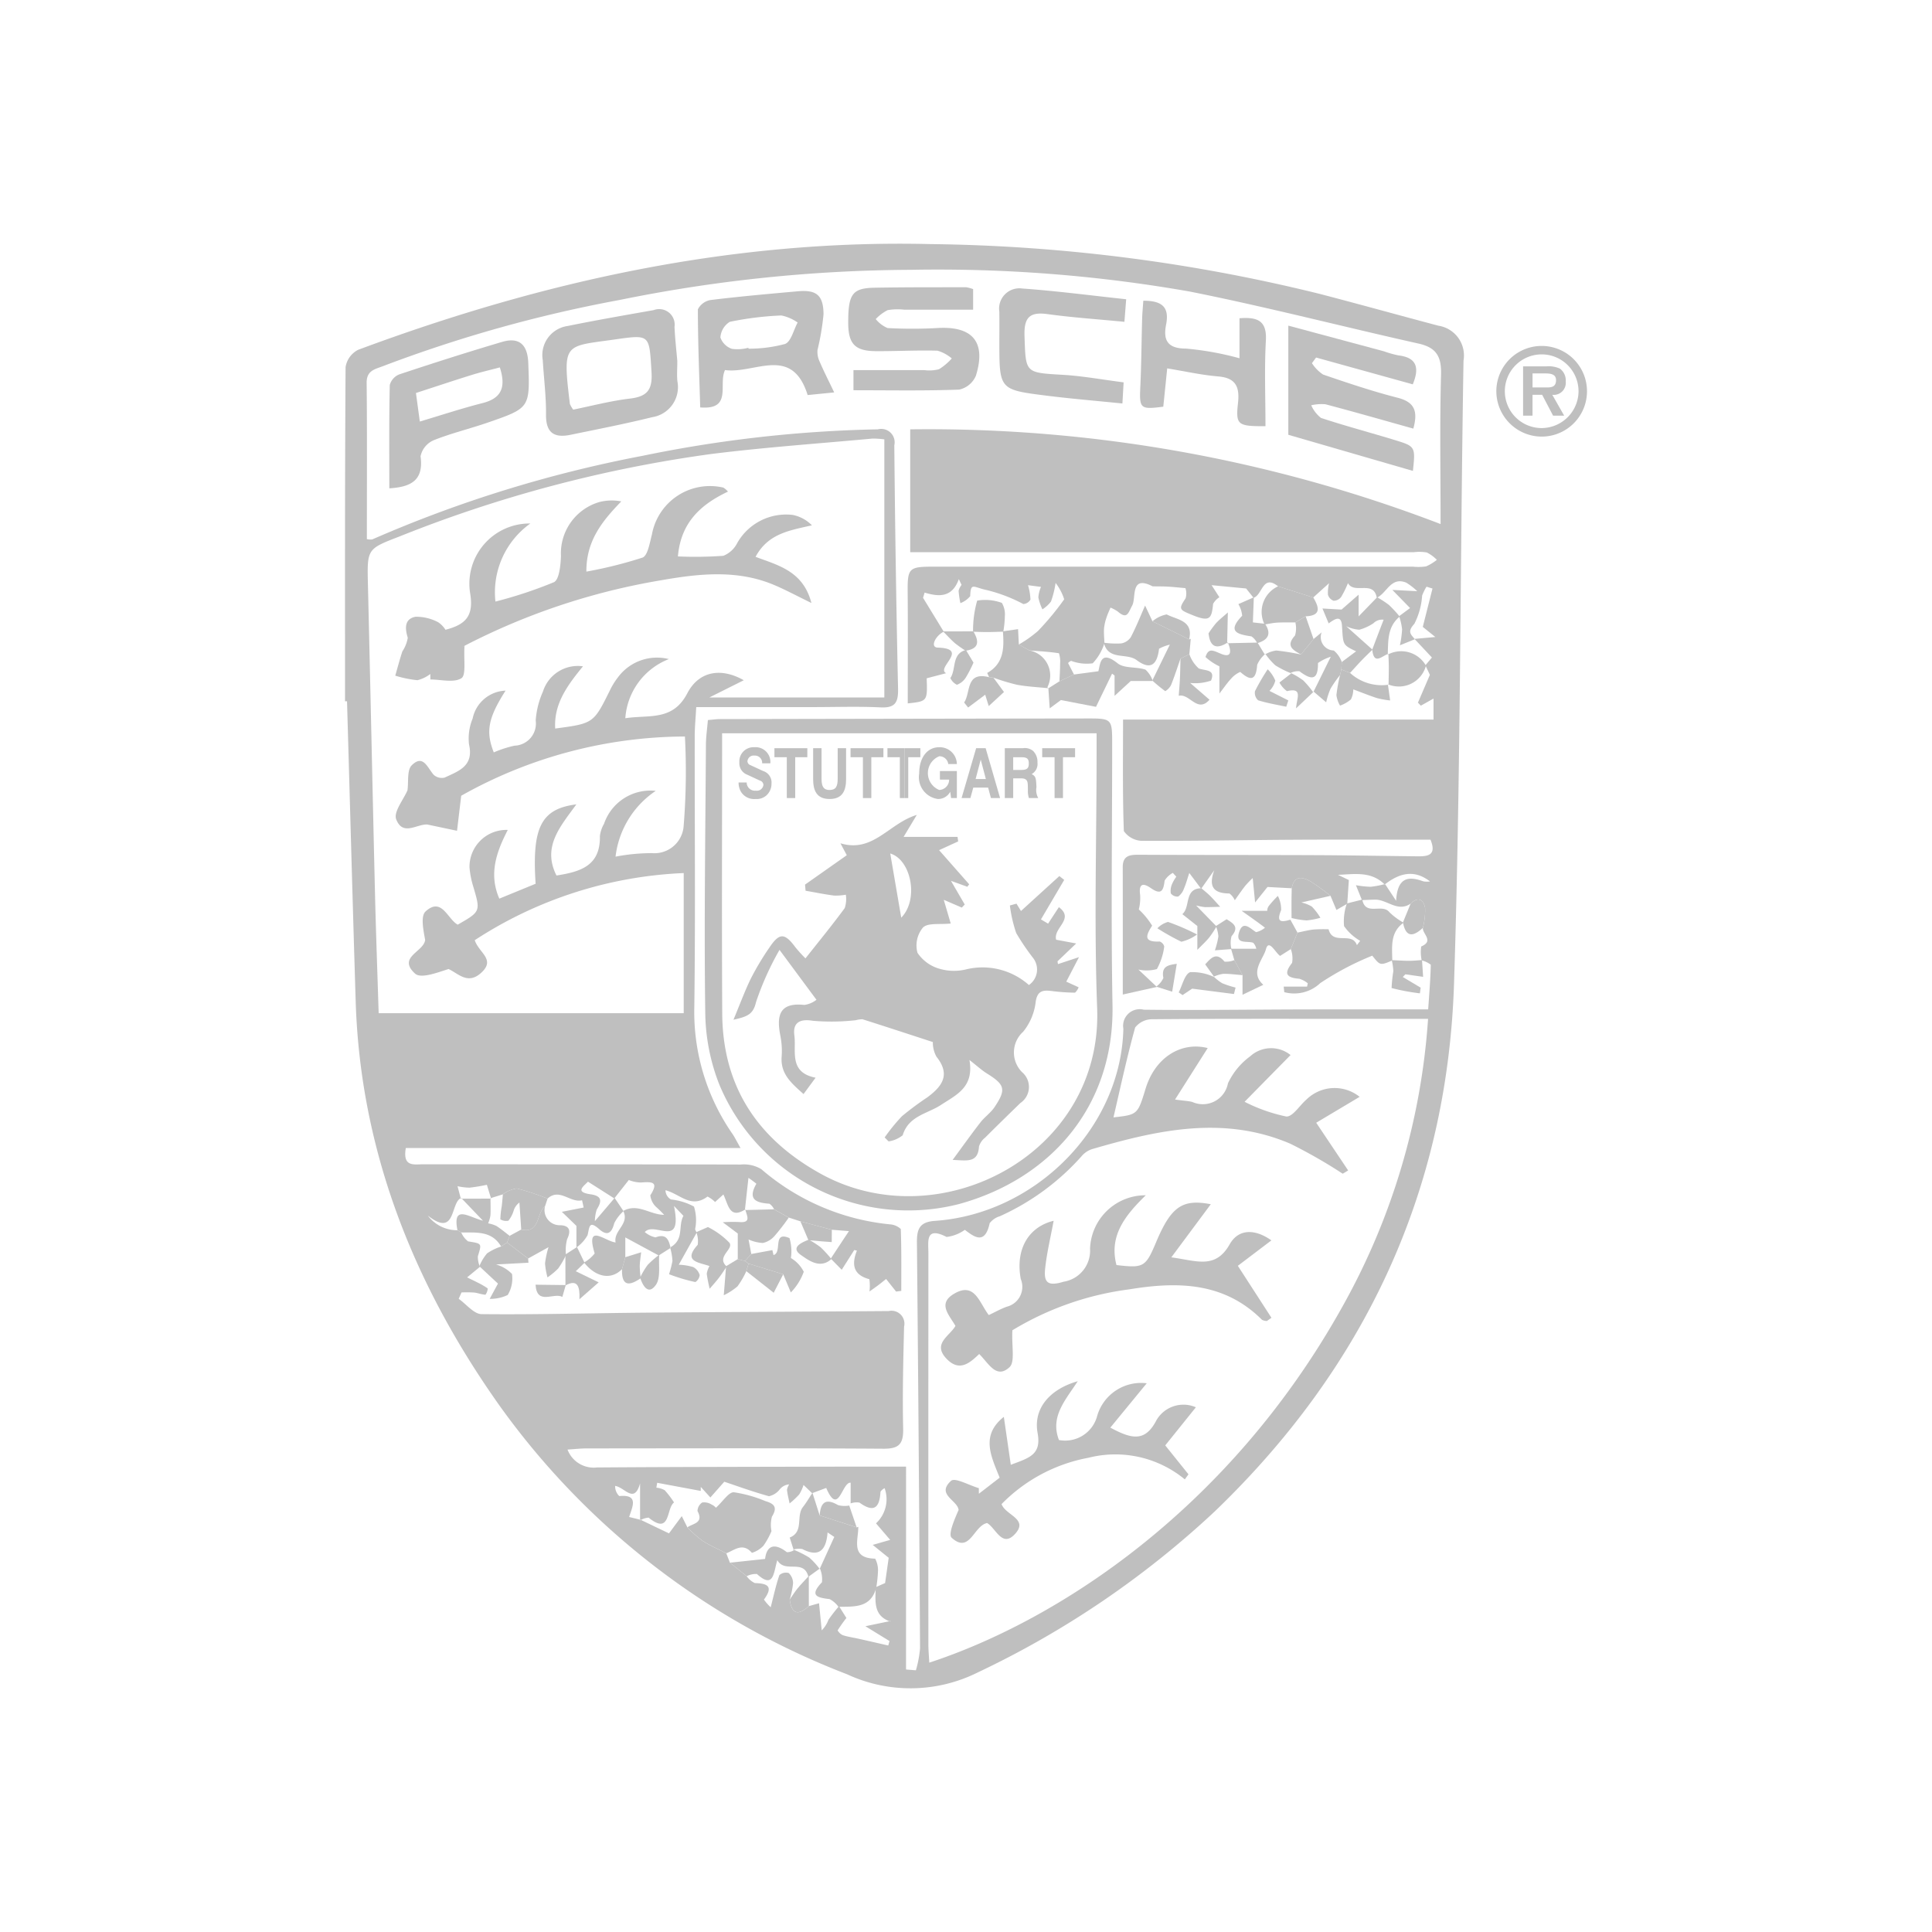 <svg id="logos" xmlns="http://www.w3.org/2000/svg" width="140" height="140" viewBox="0 0 140 140"><defs><style>.cls-1,.cls-2{fill:#bfbfbf;}.cls-1{fill-rule:evenodd;}</style></defs><title>logo</title><path class="cls-1" d="M25.002,50.817c0-8.072-.014-16.145.04-24.217a1.709,1.709,0,0,1,.911-1.252c13.383-4.983,27.124-8.009,41.478-7.66a123.091,123.091,0,0,1,28.21,3.611c2.87,0.748,5.728,1.543,8.595,2.304a2.183,2.183,0,0,1,1.816,2.529c-0.253,15.046-.201,30.1-0.687,45.137C104.877,86.355,98.861,99.104,88.042,109.508A67.111,67.111,0,0,1,70.844,121.195a10.909,10.909,0,0,1-9.468.127,55.303,55.303,0,0,1-25.134-19.404C30.053,93.214,26.112,83.485,25.774,72.554c-0.224-7.245-.419-14.49-0.627-21.735Zm65.833-7.5c-0.242-.304-0.485-0.609-0.536-0.673-0.939-.09-1.647-0.158-2.501-0.24,0.274,0.425.419,0.65,0.564,0.875a1.306,1.306,0,0,0-.456.48c-0.104,1.05-.222,1.332-1.472.823-0.985-.401-1.054-0.426-0.522-1.224a1.216,1.216,0,0,0-.013-0.74c-0.513-.045-0.898-0.088-1.284-0.109-0.363-.019-0.728-0.014-1.092-0.02-1.638-.848-1.176.813-1.474,1.377-0.303.572-.368,1.037-1.056,0.444a2.643,2.643,0,0,0-.523-0.28c-0.098.238-.211,0.472-0.288,0.718a3.427,3.427,0,0,0-.179.789c-0.023.351,0.015,0.706,0.028,1.06a3.699,3.699,0,0,1-.85,1.468,3.207,3.207,0,0,1-1.563-.177,0.535,0.535,0,0,0-.22.16q0.214,0.414.428,0.829-0.527.247-1.055,0.494c0.018-.425.049-0.85,0.048-1.275A1.98,1.98,0,0,0,76.736,47.337c-0.709-.111-1.429-0.147-2.146-0.204Q74.211,46.917,73.833,46.702a8.834,8.834,0,0,0,1.383-.98,19.898,19.898,0,0,0,1.9-2.294,3.843,3.843,0,0,0-.624-1.187,6.981,6.981,0,0,1-.333,1.347,2.435,2.435,0,0,1-.621.568,3.636,3.636,0,0,1-.295-0.868,2.371,2.371,0,0,1,.192-0.759q-0.471-.062-0.943-0.124a4.015,4.015,0,0,1,.178,1.047,0.655,0.655,0,0,1-.516.32,11.302,11.302,0,0,0-2.869-1.064c-0.781-.204-0.947-0.463-0.98.492a1.7,1.7,0,0,1-.711.505,6.292,6.292,0,0,1-.13-0.895,1.108,1.108,0,0,1,.215-0.425q-0.099-.21-0.198-0.42c-0.487,1.354-1.444,1.287-2.48.977q-0.057.188-.114,0.377,0.751,1.229,1.502,2.458c-0.578.262-1.033,1.132-.435,1.151,2.328,0.073-.15,1.465.605,1.855-0.446.116-.891,0.233-1.409,0.369,0.057,1.665.057,1.665-1.371,1.819,0-2.701.017-5.379-.006-8.058-0.015-1.723.078-1.85,1.809-1.85q17.407-.002,34.814-0.001a3.579,3.579,0,0,0,.943-0.02,3.31,3.31,0,0,0,.781-0.475,2.809,2.809,0,0,0-.723-0.531,3.179,3.179,0,0,0-.941-0.023H65.958V31.112A103.66,103.66,0,0,1,104.39,37.975c0-3.722-.066-7.272.034-10.817,0.038-1.323-.338-1.972-1.629-2.261C97.264,23.662,91.771,22.234,86.215,21.127a105.319,105.319,0,0,0-20.209-1.575,107.652,107.652,0,0,0-21.101,2.184,98.681,98.681,0,0,0-17.152,4.796c-0.576.226-1.193,0.306-1.184,1.211,0.038,3.777.016,7.554,0.016,11.324a1.247,1.247,0,0,0,.387.023A91.596,91.596,0,0,1,46.563,33.03,92.896,92.896,0,0,1,63.612,31.111a0.973,0.973,0,0,1,1.193,1.161q0.079,8.824.272,17.647c0.022,0.997-.223,1.392-1.267,1.341-1.622-.079-3.25-0.021-4.876-0.021H50.452c-0.042.772-.11,1.442-0.11,2.113-0.008,6.526.055,13.052-.029,19.577A15.499,15.499,0,0,0,53.081,82.173c0.16,0.233.284,0.493,0.581,1.017H29.407c-0.243,1.396.598,1.179,1.241,1.179,7.676,0.006,15.352-.002,23.029.018a2.425,2.425,0,0,1,1.492.337A16.762,16.762,0,0,0,64.481,88.72a1.288,1.288,0,0,1,.793.337C65.33,90.549,65.31,92.045,65.31,93.541c-0.125.017-.25,0.034-0.375,0.051-0.24-.302-0.48-0.603-0.725-0.911-0.242.191-.417,0.335-0.598,0.47-0.181.136-.367,0.265-0.606,0.436a3.539,3.539,0,0,0-.008-0.89c-1.182-.317-1.298-1.072-0.903-2.071-0.077-.018-0.154-0.036-0.192-0.045-0.31.489-.609,0.961-0.908,1.432q-0.398-.404-0.795-0.809c0.412-.625.825-1.25,1.317-1.993l-1.239-.098q-1.137-.305-2.275-0.61-0.422-.137-0.844-0.273-0.534-.3-1.068-0.6A1,1,0,0,0,55.758,87.226c-0.965-.065-1.604-0.301-0.948-1.448a6.884,6.884,0,0,0-.575-0.424c-0.097.877-.177,1.604-0.256,2.331l0.031-.05c-1.152.74-1.233-.346-1.591-1.079-0.242.22-.422,0.384-0.602,0.547a2.082,2.082,0,0,0-.547-0.396c-1.202.896-1.979-.18-3.046-0.458a0.775,0.775,0,0,0,.401.67,4.478,4.478,0,0,1,1.663.513,3.255,3.255,0,0,1,.083,1.636,0.685,0.685,0,0,0,.121.242c-0.405.723-.809,1.447-1.306,2.336a4.268,4.268,0,0,1,1.051.171,0.958,0.958,0,0,1,.465.581,0.694,0.694,0,0,1-.312.505,12.63,12.63,0,0,1-1.907-.568,8.399,8.399,0,0,0,.246-0.959,4.266,4.266,0,0,0-.172-0.979c1.053-.577.556-1.55,0.967-2.292q-0.343-.359-0.685-0.717c0.645,3.174-1.386,1.082-2.116,1.891a1.754,1.754,0,0,0,.777.386c0.785-.297.961,0.174,1.095,0.763q-0.43.274-.861,0.548c-0.726-.393-1.453-0.785-2.422-1.309v1.435q-0.119.432-.238,0.865c-0.784.8-1.894,0.605-2.751-.483a2.572,2.572,0,0,0,.769-0.654c-0.685-2.275.758-.871,1.517-0.798-0.17-.875,1.027-1.321.554-2.283,1.055-.584,1.913.271,2.962,0.284a7.027,7.027,0,0,0-.594-0.585,1.385,1.385,0,0,1-.407-0.83c0.623-.97.164-0.992-0.654-0.931a2.336,2.336,0,0,1-.904-0.18c-0.462.585-.757,0.96-1.053,1.335-0.612-.39-1.225-0.78-1.907-1.214-0.328.348-.966,0.751,0.192,0.916,0.84,0.12.82,0.501,0.444,1.105a2.834,2.834,0,0,0-.135.842c0.585-.687,1.008-1.185,1.431-1.683,0.217,0.321.434,0.641,0.645,0.957a2.868,2.868,0,0,0-.674.876c-0.188.748-.519,0.936-1.092,0.427-0.757-.673-0.694-0.124-0.843.444a2.769,2.769,0,0,1-.804.888V88.832c-0.357-.345-0.706-0.682-1.056-1.019,0.493-.097.987-0.195,1.579-0.312-0.011-.052-0.063-0.289-0.115-0.526-0.845.218-1.628-.918-2.5-0.119a17.525,17.525,0,0,0-2.234-.737,2.229,2.229,0,0,0-1.005.429q-0.448.139-.897,0.278L35.588,86.856c-0.124-.402-0.247-0.804-0.308-1.001a12.598,12.598,0,0,1-1.262.208,4.362,4.362,0,0,1-.864-0.107q0.12,0.453.24,0.906L33.42,86.809c-0.805.316-.341,2.907-2.418,1.279a2.664,2.664,0,0,0,2.147,1.06q0.139,0.081.277,0.162a1.552,1.552,0,0,0,.492.643c1.019,0.17.999,0.132,0.709,1.081a1.793,1.793,0,0,0,.152.764c-0.273.225-.547,0.451-0.93,0.767,0.372,0.182.525,0.252,0.674,0.33a5.883,5.883,0,0,1,.818.467,0.808,0.808,0,0,1-.162.458c-0.277-.012-0.548-0.128-0.826-0.158a8.701,8.701,0,0,0-.91-0.007q-0.102.231-.204,0.462c0.552,0.388,1.101,1.104,1.658,1.11,3.967,0.044,7.935-.073,11.903-0.107,5.865-.051,11.731-0.07,17.597-0.116a0.938,0.938,0,0,1,1.116,1.133c-0.06,2.46-.123,4.923-0.067,7.382,0.026,1.134-.31,1.469-1.441,1.461-7.172-.048-14.345-0.026-21.517-0.021-0.42 0-.84,0.05-1.364,0.082a2.03,2.03,0,0,0,2.127,1.297c6.001-.044,12.003-0.046,18.005-0.061,1.342-.003,2.684-0,4.399-0V120.978q0.358,0.029.715,0.059a8.275,8.275,0,0,0,.3-1.592q-0.085-14.704-.226-29.406c-0.01-.982.191-1.493,1.304-1.57,7.252-.501,13.482-6.701,13.655-13.924A1.204,1.204,0,0,1,82.884,73.167c3.835,0.047,7.671-.011,11.506-0.02,3.02-.008,6.04-0.002,9.101-0.002,0.079-1.157.168-2.197,0.189-3.238a1.794,1.794,0,0,0-.658-0.312,2.818,2.818,0,0,1-.035-1.01c0.956-.407.068-0.914,0.12-1.349a5.049,5.049,0,0,0,.161-1.442c-0.108-.61-0.51-0.85-1.048-0.314-0.941.644-1.705-.303-2.576-0.289-0.318.005-.635,0.023-0.952,0.035q-0.218-.541-0.437-1.082a7.027,7.027,0,0,0,1.077.115,6.678,6.678,0,0,0,1.034-.199c0.202,0.305.403,0.611,0.802,1.216,0.092-1.727.91-1.798,1.968-1.411a1.503,1.503,0,0,0,.488.007c-1.195-.919-2.264-0.564-3.285.223-0.977-.982-2.198-0.747-3.384-0.701l0.787,0.378c-0.047.706-.08,1.211-0.114,1.716q-0.392.225-.785,0.451-0.215-.512-0.429-1.024a15.824,15.824,0,0,0-1.397-1.015c-0.597-.346-1.217-0.53-1.414.467-0.543-.029-1.085-0.058-1.755-0.093-0.181.227-.54,0.674-0.898,1.121-0.051-.518-0.102-1.037-0.174-1.768a7.047,7.047,0,0,0-.536.555c-0.267.341-.51,0.702-0.763,1.054a1.214,1.214,0,0,0-.386-0.491c-1.197-.007-1.52-0.527-1.103-1.682q-0.474.671-.948,1.341c-0.244-.325-0.488-0.651-0.859-1.144-0.152.454-.241,0.795-0.381,1.114a1.238,1.238,0,0,1-.416.59,0.588,0.588,0,0,1-.543-0.226,1.215,1.215,0,0,1,.101-0.698,2.777,2.777,0,0,1,.298-0.512q-0.127-.137-0.253-0.275a1.579,1.579,0,0,0-.594.56c-0.085.733-.246,1.067-0.997,0.543-0.542-.378-0.892-0.361-0.778.496a3.378,3.378,0,0,1-.095,1.049,5.63,5.63,0,0,1,.965,1.177c-0.508.776-.575,1.196,0.547,1.149a0.513,0.513,0,0,1,.33.364,4.594,4.594,0,0,1-.532,1.631,2.757,2.757,0,0,1-1.34.034c0.463,0.437.902,0.849,1.34,1.262-0.756.168-1.512,0.336-2.472,0.55,0-3.22.005-6.223-.003-9.227-0.002-.849.512-0.906,1.175-0.902,4.244,0.023,8.489.011,12.734,0.029,2.482,0.01,4.964.057,7.446,0.084,0.747,0.009,1.412-.064.947-1.205-3.271,0-6.559-.014-9.847.004-3.701.021-7.403,0.098-11.103,0.078a1.669,1.669,0,0,1-1.272-.705c-0.096-2.622-.058-5.25-0.058-8.08h22.498V50.621c-0.345.194-.631,0.354-0.918,0.515-0.071-.073-0.141-0.146-0.211-0.219,0.262-.608.524-1.217,0.866-2.014-0.023-.049-0.175-0.371-0.326-0.693,0.222-.264.443-0.529,0.473-0.564-0.54-.577-0.902-0.963-1.264-1.349,0.453-.041.905-0.082,1.511-0.137-0.406-.328-0.722-0.583-0.908-0.733,0.258-1.021.481-1.9,0.703-2.78q-0.216-.066-0.433-0.133a3.618,3.618,0,0,0-.318.645,5.214,5.214,0,0,1-.565,2.047c-0.516.557-.274,0.756,0.044,1.113q-0.544.221-1.089,0.441a7.413,7.413,0,0,0,.158-1.161,4.431,4.431,0,0,0-.216-0.949c0.296-.219.591-0.437,0.795-0.587-0.473-.485-0.878-0.9-1.284-1.315,0.477,0.024.953,0.048,1.803,0.091a4.707,4.707,0,0,0-.797-0.617c-1.112-.458-1.405.763-2.136,1.094-0.224-1.302-1.63-.226-2.087-1.06a7.154,7.154,0,0,1-.495,1.004,0.683,0.683,0,0,1-.543.273,0.658,0.658,0,0,1-.413-0.439,2.87,2.87,0,0,1,.081-0.833c-0.449.405-.798,0.72-1.146,1.035q-1.274-.405-2.549-0.809C91.481,41.578,91.478,43.147,90.835,43.317ZM58.611,116.385q0.37-.103.739-0.207,0.098,0.982.196,1.964a2.133,2.133,0,0,0,.488-0.767,10.795,10.795,0,0,1,.765-0.984q0.267,0.427.535,0.854a10.143,10.143,0,0,0-.636.899,0.83,0.83,0,0,0,.382.35c0.365,0.119.752,0.169,1.129,0.254,0.719,0.161,1.438.327,2.157,0.491,0.031-.108.061-0.216,0.091-0.323q-0.873-.536-1.747-1.073c0.548-.114,1.097-0.228,1.821-0.38-0.083.192-.05,0.116-0.017,0.04-1.262-.434-1.071-1.5-1.059-2.489,0.316-.139.633-0.278,0.683-0.301,0.112-.787.199-1.398,0.26-1.829-0.434-.351-0.796-0.643-1.157-0.936,0.425-.121.85-0.242,1.265-0.361-0.326-.381-0.677-0.79-1.027-1.2a2.379,2.379,0,0,0,.624-2.547,0.758,0.758,0,0,0-.3.256c-0.061,1.158-.468,1.551-1.52.79a1.242,1.242,0,0,0-.642.057V107.441c-0.638-.055-0.867,2.485-1.771.381-0.38.141-.701,0.261-1.021,0.38q-0.31-.297-0.621-0.595a3.097,3.097,0,0,1-.314.685,5.961,5.961,0,0,1-.697.653c-0.066-.327-0.155-0.653-0.188-0.984a0.993,0.993,0,0,1,.16-0.396,0.973,0.973,0,0,0-.71.391,1.357,1.357,0,0,1-.756.466c-1.157-.319-2.289-0.733-3.239-1.05-0.43.488-.719,0.814-1.007,1.141q-0.348-.383-0.696-0.766c-0.0.097-.001,0.194-0.002,0.291q-1.578-.295-3.156-0.589l-0.061.354a1.491,1.491,0,0,1,.608.187,6.769,6.769,0,0,1,.674.884c-0.578.412-.228,2.41-1.841,1.1a1.336,1.336,0,0,0-.621.204v-2.685c-0.428,1.516-1.093.29-1.806,0.181a0.973,0.973,0,0,0,.299.736c1.429-.133.962,0.747,0.715,1.516,0.326,0.081.581,0.143,0.836,0.206,0.704,0.337,1.407.673,2.052,0.982,0.326-.44.626-0.845,0.926-1.249l0.407,0.815a8.883,8.883,0,0,0,1.077.96c0.551,0.355,1.159.619,1.743,0.922q0.131,0.339.264,0.678,0.606,0.489,1.213.978a1.522,1.522,0,0,0,.596.5c0.96,0.018,1.335.266,0.655,1.193a3.243,3.243,0,0,0,.489.557c0.237-.919.389-1.641,0.631-2.33a0.715,0.715,0,0,1,.673-0.151,1.018,1.018,0,0,1,.317.743,6.19,6.19,0,0,1-.245,1.179C57.37,117.007,57.867,117.063,58.611,116.385ZM34.402,68.13c0.293,0.903,1.486,1.372.527,2.306-1.002.976-1.698,0.119-2.424-.217-0.825.262-2.009,0.719-2.43,0.331-1.299-1.199.634-1.57,0.733-2.438-0.13-.723-0.342-1.726.034-2.068,1.171-1.064,1.579.549,2.325,0.961,1.673-.957,1.664-0.955,1.114-2.802a6.578,6.578,0,0,1-.259-1.341,2.672,2.672,0,0,1,2.773-2.722c-0.819,1.589-1.395,3.187-.612,4.979,0.945-.388,1.802-0.739,2.63-1.079-0.269-4.091.393-5.424,2.953-5.754C40.619,59.875,39.268,61.353,40.325,63.443c1.679-.266,3.192-0.667,3.145-2.852a2.303,2.303,0,0,1,.301-0.896,3.55,3.55,0,0,1,3.747-2.386,6.674,6.674,0,0,0-2.913,4.767,14.088,14.088,0,0,1,2.638-.255,2.122,2.122,0,0,0,2.299-1.997,48.855,48.855,0,0,0,.09-6.454A33.243,33.243,0,0,0,33.421,57.663c-0.132,1.106-.218,1.822-0.303,2.539q-1.075-.227-2.149-0.454c-0.763-.048-1.78.864-2.26-0.381-0.205-.531.537-1.435,0.818-2.097,0.088-.623-0.043-1.462.305-1.81,0.841-.839,1.144.189,1.602,0.692a0.872,0.872,0,0,0,.792.193c0.991-.469,2.129-0.818,1.76-2.405a3.79,3.79,0,0,1,.263-1.871,2.532,2.532,0,0,1,2.386-2.023c-1.259,1.978-1.455,2.957-.853,4.475a8.279,8.279,0,0,1,1.498-.486,1.606,1.606,0,0,0,1.539-1.827,6.207,6.207,0,0,1,.527-2.099,2.644,2.644,0,0,1,2.898-1.824c-1.131,1.386-2.116,2.705-2.012,4.508,2.779-.371,2.776-0.373,3.965-2.767a5.126,5.126,0,0,1,.569-0.927,3.519,3.519,0,0,1,3.704-1.339,4.962,4.962,0,0,0-3.157,4.286c1.732-.267,3.434.223,4.491-1.806,0.854-1.639,2.477-1.868,4.093-.947-0.758.379-1.463,0.732-2.495,1.248H64.082V31.838a6.369,6.369,0,0,0-.849-0.058c-3.903.362-7.818,0.632-11.706,1.12a95.381,95.381,0,0,0-22.565,5.969c-2.372.918-2.363,0.887-2.3,3.522,0.179,7.431.332,14.863,0.51,22.293,0.07,2.908.177,5.814,0.267,8.736H49.544V63.266A29.937,29.937,0,0,0,34.402,68.13ZM97.693,84.815q-0.197.119-.394,0.237a36.465,36.465,0,0,0-3.802-2.175c-4.797-2.052-9.559-1.006-14.29.372a1.643,1.643,0,0,0-.791.489,17.568,17.568,0,0,1-5.968,4.397,1.426,1.426,0,0,0-.733.505c-0.342,1.6-1.13.987-1.8,0.478a2.825,2.825,0,0,1-1.322.516c-1.56-.794-1.317.331-1.318,1.183q-0.008,14.169-.001,28.339c0,0.433.042,0.865,0.065,1.326,9.302-3.052,21.713-11.096,29.886-25.707a49.408,49.408,0,0,0,6.258-20.944c-2.075,0-3.922-0-5.769,0-4.742,0-9.483-.015-14.224.027a1.563,1.563,0,0,0-1.233.599c-0.603,2.178-1.076,4.393-1.571,6.513,1.752-.198,1.752-0.198,2.33-2.089,0.692-2.263,2.579-3.42,4.499-2.934-0.719,1.133-1.476,2.327-2.367,3.731C85.877,79.777,86.148,79.782,86.401,79.853A1.852,1.852,0,0,0,88.981,78.504a5.105,5.105,0,0,1,1.612-1.959,2.245,2.245,0,0,1,2.926-.092c-1.031,1.049-2.078,2.113-3.331,3.387a12.015,12.015,0,0,0,3.025,1.067c0.464,0.026.965-.81,1.466-1.238a2.904,2.904,0,0,1,3.846-.188c-1.056.63-2.135,1.273-3.147,1.877C96.256,82.669,96.974,83.742,97.693,84.815Z"/><path class="cls-1" d="M52.632,112.56c-0.584-.303-1.192-0.566-1.743-0.922a8.883,8.883,0,0,1-1.077-.96c0.395-.291,1.206-0.299.731-1.182a0.764,0.764,0,0,1,.345-0.621,1.01,1.01,0,0,1,.686.156,0.868,0.868,0,0,1,.305.226c0.521-.475.919-1.133,1.299-1.122a9.471,9.471,0,0,1,2.277.638c0.619,0.182.922,0.428,0.483,1.126a2.328,2.328,0,0,0-.034,1.054,5.472,5.472,0,0,1-.586,1.061,1.923,1.923,0,0,1-.831.511C53.83,111.76,53.238,112.316,52.632,112.56Z"/><path class="cls-1" d="M83.534,49.348H81.939c-0.302.277-.738,0.677-1.173,1.078V48.949l-0.181-.134c-0.351.724-.701,1.448-1.165,2.405-0.593-.114-1.431-0.276-2.543-0.491-0.026.019-.359,0.266-0.811,0.601-0.04-.59-0.069-1.025-0.098-1.46l-0.04.033q0.421-.266.842-0.532,0.528-.247,1.055-0.494c0.562-.075,1.123-0.15,1.769-0.236,0.143-.627.185-1.531,1.396-0.573,0.487,0.385,1.36.234,2.014,0.456A1.92,1.92,0,0,1,83.534,49.348Z"/><path class="cls-1" d="M72.673,45.748q0.55-.079,1.1-0.158c0.018,0.365.036,0.73,0.056,1.103,0.256,0.152.507,0.296,0.76,0.44a1.85,1.85,0,0,1,1.323,2.636,0.33,0.33,0,0,0,.016.135l0.04-.033c-0.757-.078-1.523-0.113-2.27-0.25a15.04,15.04,0,0,1-1.714-.517c-0.103-.011-0.206-0.022-0.31-0.033q-0.069-.153-0.138-0.306C72.752,48.081,72.768,46.936,72.673,45.748Z"/><path class="cls-1" d="M57.158,88.231A16.335,16.335,0,0,1,56.129,89.561a1.572,1.572,0,0,1-.854.511,3.024,3.024,0,0,1-1.032-.255q0.099,0.527.198,1.054-0.227.252-.454,0.505-0.263-.067-0.525-0.134V89.389c0.09,0.079.026,0.017-.044-0.036-0.347-.262-0.695-0.522-1.044-0.784a10.255,10.255,0,0,1,1.169-.017c0.955,0.09.547-.49,0.465-0.917l-0.031.05q1.056-.027,2.112-0.054Q56.624,87.931,57.158,88.231Z"/><path class="cls-1" d="M92.616,42.486q1.274,0.404,2.549.809c0.413,0.702.61,1.314-.552,1.366q-0.374.22-.748,0.441c-0.44.004-.882-0.009-1.321,0.016-0.304.018-.605,0.088-0.907,0.136A2.042,2.042,0,0,1,92.616,42.486Z"/><path class="cls-1" d="M54.109,114.217q-0.607-.489-1.213-0.978c0.791-.085,1.582-0.169,2.546-0.273,0.086-.782.524-1.305,1.581-0.487a1.003,1.003,0,0,0,.499-0.139l-0.037-.053a7.753,7.753,0,0,1,1.156.58,5.207,5.207,0,0,1,.756.827l0.018-.039q-0.418.303-.836,0.606c-0.33-1.339-1.696-.218-2.252-1.205-0.278.909-.249,2.121-1.477,1.001A1.49,1.49,0,0,0,54.109,114.217Z"/><path class="cls-1" d="M36.44,86.548a2.229,2.229,0,0,1,1.005-.429,17.525,17.525,0,0,1,2.234.737q-0.094.284-.188,0.567c-0.641.488-.33,1.975-1.721,1.675q-0.066-.978-0.132-1.955a1.126,1.126,0,0,0-.415.582,2.157,2.157,0,0,1-.382.732,0.794,0.794,0,0,1-.583-0.1,6.028,6.028,0,0,1,.101-0.951C36.393,87.121,36.414,86.834,36.44,86.548Z"/><path class="cls-1" d="M33.426,89.31q-0.139-.081-0.277-0.162c-0.381-1.911.851-.935,1.848-0.693-0.682-.712-1.13-1.179-1.577-1.646l-0.025.053q1.097-.002,2.193-0.006L35.543,86.826c0.001,0.418.021,0.837-.004,1.253a2.567,2.567,0,0,1-.166.569,2.382,2.382,0,0,1,.593.187c0.338,0.214.646,0.476,0.966,0.719q-0.095.241-.189,0.482-0.216.145-.431,0.29C35.633,89.166,34.5,89.325,33.426,89.31Z"/><path class="cls-1" d="M93.602,64.367c0.197-.998.816-0.813,1.414-0.467a15.824,15.824,0,0,1,1.397,1.015c-0.653.149-1.305,0.297-2.113,0.481a2.519,2.519,0,0,1,.765.302,4.574,4.574,0,0,1,.617.807,5.247,5.247,0,0,1-1.006.192,6.36,6.36,0,0,1-1.085-.175c-0.002-.378-0.006-0.756-0.004-1.135C93.588,65.047,93.597,64.707,93.602,64.367Z"/><path class="cls-1" d="M103.107,67.236c-0.689.637-1.231,0.731-1.443-.397q0.278-.679.556-1.358c0.539-.536.941-0.296,1.048,0.314A5.049,5.049,0,0,1,103.107,67.236Z"/><path class="cls-1" d="M46.43,92.622c-0.83.579-1.394,0.596-1.356-.656q0.119-.433.238-0.865,0.574-.178,1.148-0.356c-0.036.337-.095,0.673-0.102,1.01A7.806,7.806,0,0,0,46.43,92.622Z"/><path class="cls-1" d="M58.609,114.202q0.001,1.091.002,2.183c-0.744.678-1.24,0.622-1.385-.477,0.187-.268.359-0.55,0.565-0.802C58.048,114.792,58.335,114.502,58.609,114.202Z"/><path class="cls-1" d="M58.581,89.868q-0.289-.682-0.579-1.364,1.138,0.305,2.275.61-0.003.446-.007,0.892c-0.231-.017-0.462-0.032-0.693-0.051C59.245,89.927,58.913,89.897,58.581,89.868Z"/><path class="cls-1" d="M51.296,52.178c0.36-.03.621-0.07,0.882-0.07q13.276-.027,26.552-0.045c1.859-.002,1.862.009,1.862,1.878,0.001,6.298-.091,12.598.024,18.894,0.136,7.416-4.57,12.615-11.122,14.415a14.836,14.836,0,0,1-17.367-8.653A14.647,14.647,0,0,1,51.106,73.404c-0.09-6.477.009-12.956,0.048-19.435C51.158,53.387,51.244,52.805,51.296,52.178Zm28.167,0.96H52.327c0,6.904-.028,13.599.009,20.294,0.029,5.333,2.589,9.115,7.153,11.632,8.559,4.72,20.41-1.394,20.015-11.998-0.227-6.1-.041-12.216-0.041-18.325V53.138Z"/><path class="cls-1" d="M102.375,27.85c-2.379-.659-4.693-1.3-7.007-1.942-0.1.136-.2,0.273-0.3,0.409a2.779,2.779,0,0,0,.809.824c1.785,0.612,3.579,1.215,5.404,1.682,1.221,0.312,1.485.968,1.134,2.236-2.147-.601-4.25-1.205-6.364-1.763a3.25,3.25,0,0,0-1.035.072,2.402,2.402,0,0,0,.707.916c1.795,0.593,3.626,1.075,5.435,1.63,1.4,0.429,1.415.487,1.226,2.209-3.024-.876-6.019-1.745-9.028-2.617V23.597c2.396,0.643,4.67,1.252,6.943,1.864a7.565,7.565,0,0,0,1.04.293C102.652,25.91,102.879,26.634,102.375,27.85Z"/><path class="cls-1" d="M28.212,35.387c0-2.499-.022-4.993.032-7.486a1.155,1.155,0,0,1,.696-0.774c2.469-.82,4.948-1.613,7.442-2.351,1.229-.363,1.847.181,1.898,1.518,0.125,3.255.129,3.268-2.914,4.321-1.313.454-2.673,0.777-3.959,1.294a1.631,1.631,0,0,0-.932,1.155C30.718,34.832,29.755,35.29,28.212,35.387ZM36.221,26.624c-0.744.197-1.389,0.344-2.019,0.54-1.318.411-2.629,0.848-4.061,1.314,0.096,0.708.189,1.387,0.281,2.068,1.622-.482,3.068-0.964,4.542-1.336C36.318,28.868,36.689,28.091,36.221,26.624Z"/><path class="cls-1" d="M70.516,20.951v1.491c-1.688,0-3.338-0-4.987 0a4.252,4.252,0,0,0-1.209.033,3.167,3.167,0,0,0-.861.647,2.233,2.233,0,0,0,.859.65,32.819,32.819,0,0,0,3.649-.004c2.517-.142,3.507,1.025,2.75,3.459a1.712,1.712,0,0,1-1.207,1.005c-2.514.095-5.033,0.046-7.665,0.046v-1.457c1.74,0,3.437.003,5.134-.002a2.754,2.754,0,0,0,1.068-.065,4.219,4.219,0,0,0,.923-0.78,2.811,2.811,0,0,0-1.035-.562c-1.485-.042-2.973.042-4.46,0.034-1.529-.008-2.01-0.528-2.01-2.069-0-2.075.297-2.499,1.917-2.528,2.208-.04,4.418-0.031,6.627-0.035A2.512,2.512,0,0,1,70.516,20.951Z"/><path class="cls-1" d="M49.08,26.162c0,0.56-.04,1.019.007,1.469a2.203,2.203,0,0,1-1.829,2.6c-1.96.485-3.945,0.87-5.924,1.278-1.161.239-1.783-.129-1.768-1.465,0.014-1.312-.158-2.626-0.235-3.94a2.131,2.131,0,0,1,1.802-2.481c2.07-.423,4.154-0.783,6.235-1.151A1.123,1.123,0,0,1,48.878,23.684C48.916,24.546,49.016,25.405,49.08,26.162Zm-7.544,3.522c1.318-.266,2.699-0.633,4.102-0.8,1.23-.147,1.656-0.6,1.574-1.918-0.171-2.762-.081-2.732-2.733-2.357-3.593.509-3.721,0.205-3.184,4.657A1.989,1.989,0,0,0,41.536,29.684Z"/><path class="cls-1" d="M60.449,28.436c-0.864.086-1.35,0.134-1.924,0.191-1.139-3.659-3.862-1.505-5.987-1.812-0.504,1.03.56,2.902-1.797,2.708-0.07-2.343-.169-4.724-0.17-7.106a1.268,1.268,0,0,1,.919-0.676c2.101-.258,4.211-0.444,6.32-0.633,1.345-.121,1.857.272,1.866,1.667A18.215,18.215,0,0,1,59.24,25.358a1.647,1.647,0,0,0,.148.833C59.684,26.881,60.025,27.55,60.449,28.436Zm-6.217-3.235,0.007,0.066a10.07,10.07,0,0,0,2.651-.342c0.438-.175.615-1.014,0.91-1.553a3.105,3.105,0,0,0-1.184-.512,23.07,23.07,0,0,0-3.732.461,1.44,1.44,0,0,0-.681,1.133,1.336,1.336,0,0,0,.835.825A3.039,3.039,0,0,0,54.232,25.201Z"/><path class="cls-1" d="M81.607,21.685c-0.05.638-.084,1.073-0.128,1.635-1.926-.187-3.756-0.308-5.568-0.558-1.31-.181-1.716.25-1.671,1.592,0.092,2.686.024,2.646,2.774,2.807,1.43,0.084,2.85.347,4.408,0.546-0.027.473-.052,0.901-0.088,1.531-1.905-.194-3.726-0.344-5.538-0.572-3.381-.425-3.379-0.444-3.379-3.896,0-.728.009-1.456-0.002-2.184a1.471,1.471,0,0,1,1.663-1.679C76.536,21.08,78.983,21.404,81.607,21.685Z"/><path class="cls-1" d="M91.701,30.884c-2.03.005-2.165-.086-1.989-1.699,0.127-1.168-.176-1.803-1.439-1.908-1.199-.1-2.385-0.368-3.693-0.582-0.096.941-.19,1.864-0.284,2.775-1.68.218-1.739,0.139-1.664-1.451,0.077-1.636.085-3.275,0.131-4.912,0.013-.431.055-0.86,0.086-1.316,1.333-.001,1.905.436,1.651,1.731-0.218,1.111.081,1.739,1.452,1.739a21.847,21.847,0,0,1,3.866.7v-2.899c1.355-.107,1.99.209,1.912,1.622C91.617,26.717,91.701,28.763,91.701,30.884Z"/><path class="cls-1" d="M98.717,65.187c0.227,1.215,1.439.257,1.96,0.91a4.858,4.858,0,0,0,1.032.765c-0.98.696-.833,1.737-0.819,2.737-0.879.371-.879,0.371-1.45-0.348a20.868,20.868,0,0,0-3.772,1.991,2.745,2.745,0,0,1-2.604.653l-0.043-.402H94.716l0.052-.24a1.834,1.834,0,0,0-.613-0.328c-0.883-.075-1.179-0.321-0.526-1.149a1.938,1.938,0,0,0-.091-1.001q0.241-.598.482-1.195c0.39-.077.777-0.18,1.171-0.224a10.77,10.77,0,0,1,1.083-.017c0.311,1.197,1.687.133,2.053,1.149,0.14-.185.241-0.309,0.236-0.313a3.634,3.634,0,0,1-1.168-1.066,3.914,3.914,0,0,1,.205-1.641Q98.159,65.327,98.717,65.187Z"/><path class="cls-1" d="M94.02,67.579q-0.241.598-.482,1.195-0.389.247-.778,0.494c-0.351-.242-0.818-1.259-1.027-0.478-0.195.727-1.199,1.675-.189,2.572-0.499.239-.998,0.478-1.506,0.721V70.663q-0.298-.546-0.595-1.092-0.119-.41-0.238-0.82h1.829a0.87,0.87,0,0,0-.225-0.436c-0.441-.151-1.306.137-1.02-0.761,0.279-.877.781-0.292,1.228-0.007a1.503,1.503,0,0,0,.648-0.322c-0.202-.151-0.401-0.304-0.606-0.451-0.359-.259-0.721-0.514-1.083-0.771h1.853a0.588,0.588,0,0,1,.105-0.342,7.326,7.326,0,0,1,.665-0.739,2.138,2.138,0,0,1,.236,1.028c-0.377.903,0.022,0.885,0.67,0.694Q93.764,67.111,94.02,67.579Z"/><path class="cls-1" d="M83.501,49.313c0.373-.763.746-1.527,1.27-2.6a3.159,3.159,0,0,0-.782.297c-0.13,1.12-.588,1.599-1.623.824-0.734-.549-2.055.052-2.381-1.263a6.415,6.415,0,0,0,1.258.054,1.051,1.051,0,0,0,.701-0.456c0.388-.739.696-1.521,1.034-2.287q0.268,0.571.535,1.14,1.329,0.655,2.657,1.31l0.116-.044q-0.049.559-.1,1.118-0.322.16-.645,0.321c-0.224.641-.43,1.289-0.684,1.917a1.08,1.08,0,0,1-.418.44A10.921,10.921,0,0,1,83.501,49.313Z"/><path class="cls-1" d="M95.184,46.308q0.294-.242.586-0.484a0.969,0.969,0,0,0,.88,1.313,1.937,1.937,0,0,1,.58.835l-0.029.537-0.097.411a8.663,8.663,0,0,0-.689.985,5.739,5.739,0,0,0-.316.987q-0.452-.387-0.905-0.773l-0.031.047c0.364-.738.728-1.475,1.271-2.577a3.474,3.474,0,0,0-.928.456c0.017,1.318-.515,1.219-1.344.596a1.217,1.217,0,0,0-.632.12l0.041,0.034a7.323,7.323,0,0,1-1.153-.58,4.771,4.771,0,0,1-.724-0.834l-0.042.05a2.297,2.297,0,0,1,.826-0.293,16.92,16.92,0,0,1,1.796.29Q94.729,46.868,95.184,46.308Z"/><path class="cls-1" d="M91.694,47.382a2.09,2.09,0,0,0-.594.795c-0.08,1.092-.432,1.219-1.226.513a1.854,1.854,0,0,0-.662.487c-0.308.335-.567,0.715-0.847,1.077V48.296c0.163,0.124.064,0.04-.043-0.031a4.043,4.043,0,0,1-.967-0.656c0.231-.732.6-0.434,1.176-0.212,0.804,0.31.648-.356,0.441-0.846l-0.047.06q1.101-.023,2.2-0.047,0.263,0.434.527,0.868Z"/><path class="cls-1" d="M53.988,91.375q0.227-.252.454-0.505,0.764-.141,1.528-0.282c0.027,0.119.054,0.238,0.081,0.357,0.664-.173-0.105-1.774,1.159-1.227a3.369,3.369,0,0,1,.102,1.445,2.418,2.418,0,0,1,.932.995,4.163,4.163,0,0,1-.938,1.498q-0.275-.659-0.549-1.318-1.257-.386-2.513-0.772C54.158,91.503,54.073,91.439,53.988,91.375Z"/><path class="cls-1" d="M34.734,91.755a3.566,3.566,0,0,1,.558-0.929,4.063,4.063,0,0,1,1.022-.5q0.216-.145.43-0.289,0.762,0.581,1.526,1.162L38.294,91.501c-0.719.039-1.438,0.078-2.353,0.127a2.569,2.569,0,0,1,1.161.689,2.303,2.303,0,0,1-.312,1.522,2.908,2.908,0,0,1-1.306.282c0.324-.596.497-0.915,0.601-1.107C35.583,92.547,35.158,92.151,34.734,91.755Z"/><path class="cls-1" d="M50.457,89.287q0.421-.185.842-0.37a5.712,5.712,0,0,1,1.56,1.139c0.325,0.473-.992,1.015-0.197,1.721-0.19.276-.37,0.561-0.574,0.826-0.208.272-.44,0.525-0.662,0.786a10.906,10.906,0,0,1-.213-1.085,1.671,1.671,0,0,1,.198-0.56c-0.738-.274-1.968-0.31-0.854-1.537A1.794,1.794,0,0,0,50.457,89.287Z"/><path class="cls-1" d="M86.186,47.406a2.453,2.453,0,0,0,.684,1.034c0.503,0.179,1.221.058,0.886,0.879a3.544,3.544,0,0,1-1.511.172c0.456,0.395.928,0.804,1.4,1.213-0.88,1.002-1.45-.485-2.229-0.283,0.029-.411.066-0.823,0.085-1.235,0.022-.486.028-0.973,0.041-1.459Q85.864,47.567,86.186,47.406Z"/><path class="cls-1" d="M97.104,48.921q0.048-.205.096-0.411l0.631,0.253a3.395,3.395,0,0,0,2.79.853l-0.051-.033q0.082,0.587.165,1.175a6.842,6.842,0,0,1-.928-0.164c-0.544-.173-1.075-0.391-1.743-0.638a1.641,1.641,0,0,1-.172.727,2.516,2.516,0,0,1-.789.449,2.137,2.137,0,0,1-.262-0.755A11.486,11.486,0,0,1,97.104,48.921Z"/><path class="cls-1" d="M100.563,47.435a2.062,2.062,0,0,1,2.767.802,2.028,2.028,0,0,1-2.76,1.346l0.051,0.033c0.006-.429.018-0.857,0.017-1.286-0.001-.316-0.019-0.632-0.03-0.949Z"/><path class="cls-1" d="M100.85,69.574c0.418,0.018.836,0.049,1.254,0.05,0.314,0.001.628-.035,0.941-0.055l0.079,1.216q-0.644-.092-1.288-0.184c-0.061.066-.122,0.131-0.183,0.197q0.647,0.385,1.293.77-0.028.206-.055,0.413a15.213,15.213,0,0,1-2.051-.385,10.825,10.825,0,0,1,.127-1.225A4.296,4.296,0,0,0,100.85,69.574Z"/><path class="cls-1" d="M71.674,49.07c0.104,0.011.207,0.023,0.31,0.033,0.235,0.32.471,0.64,0.768,1.042-0.375.347-.714,0.659-1.105,1.02-0.102-.329-0.198-0.637-0.256-0.823-0.448.336-.843,0.631-1.238,0.927q-0.144-.18-0.289-0.361C70.359,50.195,69.945,48.641,71.674,49.07Z"/><path class="cls-1" d="M41.81,90.364q0.275,0.57.549,1.14c-0.197.19-.393,0.379-0.636,0.614,0.585,0.284,1.028.5,1.659,0.807-0.52.457-.872,0.766-1.394,1.223,0.039-.922-0.13-1.483-1.013-1.001q-0.002-1.121-.004-2.243Q41.391,90.634,41.81,90.364Z"/><path class="cls-1" d="M87.962,70.777a3.343,3.343,0,0,0,.603.471,7.411,7.411,0,0,0,.97.316q-0.059.233-.117,0.466c-0.913-.117-1.827-0.234-3.029-0.388-0.03.02-.362,0.243-0.695,0.466q-0.141-.098-0.281-0.196c0.268-.514.432-1.32,0.833-1.466a3.708,3.708,0,0,1,1.747.359Z"/><path class="cls-1" d="M91.991,50.065c0.516,0.26.94,0.474,1.365,0.689q-0.075.229-.15,0.459c-0.682-.147-1.375-0.259-2.038-0.467a0.728,0.728,0,0,1-.227-0.665,16.236,16.236,0,0,1,.92-1.582,2.459,2.459,0,0,1,.553.823A1.661,1.661,0,0,1,91.991,50.065Z"/><path class="cls-1" d="M54.243,91.567q1.257,0.386,2.513.772c-0.18.348-.359,0.695-0.691,1.339-0.733-.578-1.358-1.071-1.984-1.564Q54.163,91.84,54.243,91.567Z"/><path class="cls-1" d="M89.444,69.571q0.297,0.546.595,1.092c-0.462-.036-0.925-0.101-1.387-0.097a2.457,2.457,0,0,0-.694.207L87.992,70.804c-0.217-.306-0.438-0.615-0.659-0.923,0.41-.445.793-0.933,1.399-0.198A1.516,1.516,0,0,0,89.444,69.571Z"/><path class="cls-1" d="M95.194,50.12c-0.381.362-.762,0.723-1.275,1.209,0.026-.69.535-1.536-0.659-1.245a1.873,1.873,0,0,1-.546-0.627q0.429-.331.857-0.661l-0.041-.034a5.711,5.711,0,0,1,.908.543,6.809,6.809,0,0,1,.725.863Z"/><path class="cls-1" d="M54.243,91.567q-0.081.273-.162,0.547a6.234,6.234,0,0,1-.639,1.1,4.625,4.625,0,0,1-.995.645c0.071-.89.12-1.498,0.168-2.106q0.423-.256.847-0.512,0.262,0.067.525,0.134C54.073,91.439,54.158,91.503,54.243,91.567Z"/><path class="cls-1" d="M58.61,89.83a6.88,6.88,0,0,1,.864.558,9.233,9.233,0,0,1,.772.845c-0.827.768-1.709,0.051-2.201-.286C57.259,90.406,58.06,90.045,58.61,89.83Z"/><path class="cls-1" d="M70.53,45.748c0.428,0.719.436,1.266-.561,1.404a8.629,8.629,0,0,1-.768-0.542c-0.304-.266-0.576-0.569-0.862-0.856Q69.434,45.751,70.53,45.748Z"/><path class="cls-1" d="M46.384,92.577a6.096,6.096,0,0,1,.545-0.914,7.009,7.009,0,0,1,.843-0.736c-0.063.743,0.122,1.668-.249,2.186C46.981,93.871,46.584,93.19,46.384,92.577Z"/><path class="cls-1" d="M69.994,47.1q0.275,0.458.549,0.916a9.072,9.072,0,0,1-.56,1.085,1.281,1.281,0,0,1-.643.52,1.034,1.034,0,0,1-.474-0.486C69.309,48.493,68.938,47.38,69.994,47.1Z"/><path class="cls-1" d="M83.782,71.495a1.578,1.578,0,0,0,.52-0.627c-0.171-.873.388-0.941,0.972-1.027q-0.167,1.011-.334,2.021Q84.362,71.679,83.782,71.495Z"/><path class="cls-1" d="M38.808,93.094q1.094,0.014,2.189.027-0.124.428-.247,0.858C40.124,93.633,38.905,94.623,38.808,93.094Z"/><path class="cls-1" d="M33.66,46.792c-0.069,1.013.13,2.13-.224,2.354-0.552.349-1.48,0.092-2.248,0.092L31.181,48.839a2.442,2.442,0,0,1-.938.451,8.3,8.3,0,0,1-1.601-.329c0.169-.587.323-1.178,0.514-1.757a2.519,2.519,0,0,0,.393-0.988c-0.224-.722-0.225-1.372.561-1.524a3.401,3.401,0,0,1,1.641.397,1.822,1.822,0,0,1,.53.547c1.438-.376,2.08-0.972,1.781-2.686a4.364,4.364,0,0,1,4.369-5.016,6.128,6.128,0,0,0-2.53,5.658,31.529,31.529,0,0,0,4.239-1.404c0.387-.185.484-1.237,0.51-1.9a3.869,3.869,0,0,1,2.77-3.905,3.591,3.591,0,0,1,1.601-.05c-1.365,1.41-2.543,2.835-2.53,5.088a31.235,31.235,0,0,0,4.068-1.015c0.381-.146.521-1.066,0.678-1.657a4.273,4.273,0,0,1,5.182-3.415,1.458,1.458,0,0,1,.333.289c-1.947.923-3.42,2.221-3.627,4.697a28.64,28.64,0,0,0,3.29-.044,1.932,1.932,0,0,0,1.013-.936,4.072,4.072,0,0,1,4.005-2.028,2.652,2.652,0,0,1,1.401.755c-1.62.372-3.178,0.593-4.083,2.283,1.636,0.618,3.447,1.025,4.047,3.345-1.073-.521-1.88-0.961-2.723-1.314-2.711-1.139-5.538-.798-8.273-0.315A48.252,48.252,0,0,0,33.657,46.799C33.543,46.859,33.453,46.964,33.66,46.792Z"/><path class="cls-1" d="M76.351,88.462c-0.217,1.185-.494,2.313-0.615,3.458-0.102.968,0.138,1.327,1.333,0.959a2.279,2.279,0,0,0,1.92-2.393,4.012,4.012,0,0,1,4.038-3.871c-1.499,1.462-2.678,2.936-2.123,5.055,1.971,0.232,2.11.152,2.869-1.65,1.094-2.597,1.905-3.151,3.966-2.757-0.876,1.18-1.778,2.392-2.86,3.849,1.84,0.245,3.189.885,4.227-.943,0.659-1.162,1.865-1.109,3.025-.286-0.826.625-1.656,1.254-2.432,1.843,0.877,1.356,1.656,2.561,2.435,3.765l-0.328.233a0.799,0.799,0,0,1-.359-0.087c-2.748-2.751-6.15-2.777-9.604-2.207a21.661,21.661,0,0,0-8.482,2.967c-0.062,1.169.204,2.291-.206,2.673-0.962.896-1.52-.291-2.199-0.954-0.69.663-1.434,1.309-2.355,0.355-1.066-1.104.211-1.641,0.634-2.391-0.434-.773-1.316-1.597-0.123-2.315,1.521-.916,1.838.62,2.539,1.53,0.449-.211.869-0.451,1.318-0.61a1.482,1.482,0,0,0,.999-2.003C73.564,90.491,74.556,88.899,76.351,88.462Z"/><path class="cls-1" d="M73.246,106.145c1.336-.507,2.233-0.719,1.942-2.306-0.326-1.784.893-3.178,2.909-3.751-0.879,1.358-2.02,2.561-1.361,4.261a2.398,2.398,0,0,0,2.75-1.677,3.313,3.313,0,0,1,3.611-2.434c-0.838,1.02-1.707,2.079-2.638,3.213,1.543,0.831,2.517,1.063,3.342-.538a2.259,2.259,0,0,1,2.857-.936c-0.768.955-1.505,1.872-2.22,2.761,0.636,0.793,1.159,1.444,1.683,2.096q-0.132.184-.264,0.367a7.909,7.909,0,0,0-6.974-1.568,11.817,11.817,0,0,0-6.306,3.36c0.294,0.817,1.984,1.073.971,2.169-0.939,1.016-1.379-.427-2.019-0.797-0.98.196-1.25,2.256-2.568,1.067-0.271-.245.207-1.337,0.503-2.014-0.074-.71-1.645-1.116-0.546-2.112,0.285-.258,1.32.332,2.012,0.531q0.001,0.203.003,0.405c0.483-.373.967-0.747,1.506-1.163-0.596-1.514-1.418-3.047.303-4.408C72.911,103.832,73.069,104.922,73.246,106.145Z"/><path class="cls-1" d="M72.704,45.773c-0.38.01-.76,0.028-1.14,0.029-0.351.001-.701-0.015-1.052-0.023a7.844,7.844,0,0,1,.298-2.256,3.504,3.504,0,0,1,1.788.164,1.624,1.624,0,0,1,.217.971A7.596,7.596,0,0,1,72.704,45.773Z"/><path class="cls-1" d="M58.873,108.176c0.176,0.548.352,1.096,0.524,1.641q1.334,0.427,2.679.862l0.12-.036c0.003,0.978-.58,2.268,1.222,2.304a1.804,1.804,0,0,1,.206.867,9.638,9.638,0,0,1-.128,1.236c-0.4,1.498-1.61,1.361-2.74,1.386a1.755,1.755,0,0,0-.643-0.559c-0.915-.108-1.476-0.248-0.551-1.22a1.994,1.994,0,0,0-.148-1.001l-0.019.039q0.53-1.161,1.06-2.323c-0.162-.108-0.324-0.217-0.486-0.326-0.105,1.398-.703,1.789-1.833,1.203a1.422,1.422,0,0,0-.652.039L57.521,112.34q-0.148-.461-0.295-0.924c1.046-.414.441-1.558,0.958-2.212C58.438,108.881,58.644,108.519,58.873,108.176Z"/><path class="cls-1" d="M88.155,67.133a8.004,8.004,0,0,1-.529.801c-0.266.318-.573,0.599-0.862,0.896V67.103c-0.28-.221-0.684-0.541-1.088-0.861,0.611-.512.11-1.863,1.385-1.875,0.21,0.183.431,0.355,0.628,0.552,0.254,0.253.489,0.526,0.732,0.791-0.367.01-.735,0.025-1.103,0.025a5.305,5.305,0,0,1-.642-0.121C87.297,66.251,87.726,66.692,88.155,67.133Z"/><path class="cls-1" d="M86.742,67.716a3.144,3.144,0,0,1-1.136.525,17.146,17.146,0,0,1-1.738-.973,1.69,1.69,0,0,1,.772-0.461A16.138,16.138,0,0,1,86.742,67.716Z"/><path class="cls-1" d="M86.169,46.332q-1.328-.655-2.657-1.31a2.234,2.234,0,0,1,1.032-.499C85.271,44.911,86.501,44.95,86.169,46.332Z"/><path class="cls-1" d="M88.972,46.551c-0.807.524-1.291,0.346-1.395-.657a7.274,7.274,0,0,1,.549-0.745c0.261-.277.564-0.514,0.848-0.768q-0.024,1.115-.049,2.23Z"/><path class="cls-1" d="M94.274,47.429c-0.561-.322-1.138-0.602-0.431-1.379a1.85,1.85,0,0,0,.023-0.948q0.374-.221.748-0.441,0.285,0.824.571,1.647Q94.729,46.868,94.274,47.429Z"/><path class="cls-1" d="M41.012,90.955a6.558,6.558,0,0,1-.561.961,5.085,5.085,0,0,1-.778.648,5.506,5.506,0,0,1-.178-1.008,6.663,6.663,0,0,1,.252-1.18c-0.654.363-1.066,0.592-1.478,0.821q-0.763-.581-1.526-1.162,0.096-.242.19-0.483,0.419-.228.837-0.455c1.392,0.299,1.08-1.187,1.721-1.675a1.096,1.096,0,0,0,1.107,1.362c0.659,0.024.806,0.376,0.497,1.014A3.218,3.218,0,0,0,41.012,90.955Z"/><path class="cls-1" d="M97.831,48.763l-0.631-.253q0.015-.269.03-0.537c0.326-.243.651-0.486,1.039-0.775-1.009-.476-0.931-0.481-1.026-1.874-0.056-.824-0.586-0.414-0.964-0.151q-0.224-.54-0.448-1.079c0.482,0.027.963,0.054,1.384,0.078,0.365-.319.8-0.7,1.236-1.08v1.573c0.453-.468.898-0.926,1.342-1.385a7.049,7.049,0,0,1,.857.558,9.657,9.657,0,0,1,.78.842c-0.893.724-.836,1.754-0.867,2.755l0.045-.054c-0.446.124-1.05,0.871-1.17-.309,0.271-.724.547-1.443,0.824-2.163a0.87,0.87,0,0,0-.738.255,3.559,3.559,0,0,1-1.023.469,2.705,2.705,0,0,1-.948-0.254c0.767,0.685,1.335,1.192,1.903,1.698-0.26.254-.525,0.503-0.776,0.764C98.39,48.143,98.113,48.455,97.831,48.763Z"/><path class="cls-1" d="M88.885,66.611c0.482,0.297.94,0.56,0.358,1.228a1.828,1.828,0,0,0-.008.935q-0.6.046-1.2,0.091a5.741,5.741,0,0,0,.254-1.012,2.462,2.462,0,0,0-.182-0.747Q88.496,66.859,88.885,66.611Z"/><path class="cls-1" d="M62.076,110.678q-1.342-.434-2.679-0.862c0.065-.93.418-1.283,1.328-0.751a1.861,1.861,0,0,0,.814.032Q61.807,109.887,62.076,110.678Z"/><path class="cls-1" d="M91.666,45.201c0.498,0.75.209,1.178-.564,1.409a1.258,1.258,0,0,0-.42-0.497c-1.033-.147-1.777-0.348-0.67-1.493a2.023,2.023,0,0,0-.274-0.844q0.56-.247,1.119-0.494c-0.019.514-.039,1.029-0.068,1.819Z"/><path class="cls-1" d="M56.486,68.831A21.124,21.124,0,0,0,54.789,72.604c-0.209.895-.605,1.058-1.639,1.289,0.491-1.175.834-2.121,1.277-3.017a19.608,19.608,0,0,1,1.328-2.215c0.727-1.083,1.104-1.068,1.876-.027a10.16,10.16,0,0,0,.736.814c1.008-1.277,1.959-2.436,2.845-3.644a2.113,2.113,0,0,0,.081-0.97,4.11,4.11,0,0,1-.852.063c-0.692-.09-1.377-0.231-2.066-0.351l-0.039-.444q1.513-1.065,3.025-2.129c-0.074-.139-0.213-0.4-0.461-0.866,2.371,0.722,3.512-1.448,5.534-2.055-0.364.606-.579,0.965-0.955,1.591h3.908c0.015,0.11.031,0.22,0.046,0.33-0.371.169-.742,0.338-1.383,0.631,0.786,0.892,1.483,1.684,2.181,2.476q-0.067.089-.134,0.178c-0.346-.125-0.692-0.25-1.186-0.429,0.38,0.654.689,1.185,0.998,1.715-0.07.074-.141,0.149-0.212,0.223-0.403-.174-0.807-0.348-1.309-0.565,0.206,0.7.382,1.299,0.505,1.719-0.796.087-1.636-.066-2.006,0.286a2.029,2.029,0,0,0-.403,1.837,2.857,2.857,0,0,0,1.639,1.168,3.701,3.701,0,0,0,1.878.034,5.057,5.057,0,0,1,4.558,1.133,1.365,1.365,0,0,0,.299-1.966,16.712,16.712,0,0,1-1.219-1.801,10.008,10.008,0,0,1-.46-1.998q0.24-.066.479-0.131c0.151,0.245.301,0.491,0.326,0.531,0.907-.826,1.844-1.678,2.781-2.531q0.175,0.139.351,0.278-0.842,1.431-1.684,2.862,0.258,0.155.516,0.309c0.237-.363.474-0.726,0.782-1.196,1.162,0.867-.425,1.494-0.198,2.36,0.355,0.066.771,0.144,1.452,0.271-0.528.505-.942,0.9-1.355,1.295,0.012,0.067.024,0.133,0.036,0.2,0.435-.144.87-0.287,1.524-0.504-0.334.642-.605,1.164-0.923,1.776,0.292,0.133.578,0.265,0.896,0.41a1.09,1.09,0,0,1-.258.388,14.284,14.284,0,0,1-1.581-.105c-0.693-.091-1.179-0.111-1.285.867a4.197,4.197,0,0,1-.896,2.07,2.018,2.018,0,0,0-.074,2.933,1.404,1.404,0,0,1-.131,2.235c-0.855.832-1.711,1.663-2.553,2.508a1.275,1.275,0,0,0-.442.641c-0.077,1.223-.888,1.006-1.911.971,0.748-1.015,1.365-1.884,2.018-2.723,0.305-.392.738-0.687,1.014-1.096,0.867-1.285.763-1.633-.55-2.446-0.364-.225-0.683-0.524-1.263-0.977,0.345,1.982-.941,2.519-2.077,3.265-0.968.635-2.336,0.782-2.76,2.191a2.131,2.131,0,0,1-1.022.444q-0.143-.143-0.286-0.286A13.294,13.294,0,0,1,65.359,80.884a22.285,22.285,0,0,1,1.851-1.376c1.051-.783,1.698-1.624.65-2.934A2.119,2.119,0,0,1,67.598,75.511c-1.769-.576-3.429-1.123-5.094-1.65a1.764,1.764,0,0,0-.488.067,15.846,15.846,0,0,1-3.103.043c-1.013-.171-1.47.175-1.35,1.07,0.15,1.124-.424,2.671,1.538,3.053-0.302.41-.553,0.751-0.874,1.187-0.882-.794-1.684-1.458-1.585-2.721a5.606,5.606,0,0,0-.093-1.498c-0.285-1.452-.09-2.44,1.739-2.241a1.832,1.832,0,0,0,.876-0.374C58.341,71.338,57.572,70.299,56.486,68.831Zm8.024-6.984c0.27,1.576.534,3.116,0.797,4.651C66.6,65.185,66.031,62.299,64.51,61.847Z"/><path class="cls-2" d="M54.766,57.295a0.598,0.598,0,0,1-.659-0.595H53.522a1.278,1.278,0,0,0,.174.679,1.118,1.118,0,0,0,1.05.52,1.069,1.069,0,0,0,.788-0.258,1.131,1.131,0,0,0,.372-0.862,0.868,0.868,0,0,0-.604-0.907l-0.932-.431a0.311,0.311,0,0,1-.208-0.273,0.453,0.453,0,0,1,.511-0.416,0.525,0.525,0,0,1,.555.56h0.595a1.074,1.074,0,0,0-1.16-1.165,1.028,1.028,0,0,0-1.086,1.096,0.889,0.889,0,0,0,.575.897L55.058,56.561a0.347,0.347,0,0,1,.263.312A0.48,0.48,0,0,1,54.766,57.295Z"/><polygon class="cls-2" points="57.015 57.83 57.625 57.83 57.625 54.871 58.502 54.871 58.502 54.217 56.118 54.217 56.118 54.871 57.015 54.871 57.015 57.83"/><path class="cls-2" d="M60.117,57.899c0.951,0,1.194-.63,1.194-1.452v-2.23H60.702V56.432c0,0.595-.159.813-0.595,0.813-0.411,0-.575-0.228-0.575-0.813V54.217H58.923v2.23C58.923,57.279,59.171,57.899,60.117,57.899Z"/><polygon class="cls-2" points="62.53 57.83 63.139 57.83 63.139 54.871 64.016 54.871 64.016 54.217 61.633 54.217 61.633 54.871 62.53 54.871 62.53 57.83"/><path class="cls-2" d="M67.971,57.899a0.997,0.997,0,0,0,.887-0.526l0.06,0.456H69.338V55.872H68.109v0.619h0.669a0.747,0.747,0,0,1-.714.753,1.316,1.316,0,0,1,0-2.443,0.646,0.646,0,0,1,.65.565H69.338A1.239,1.239,0,0,0,68.06,54.147c-0.877,0-1.452.758-1.452,1.908A1.59,1.59,0,0,0,67.971,57.899Z"/><path class="cls-2" d="M70.527,57.071h1.076l0.203,0.758h0.664L71.424,54.217H70.735L69.68,57.83h0.639Zm0.54-2.027,0.372,1.407H70.696Z"/><path class="cls-2" d="M73.42,56.402h0.56c0.565,0,.49.327,0.506,0.857a1.557,1.557,0,0,0,.074.57h0.674a1.18,1.18,0,0,1-.129-0.783c-0.025-.699-0.059-0.798-0.347-0.951a0.847,0.847,0,0,0,.421-0.838,1.116,1.116,0,0,0-.307-0.832,0.942,0.942,0,0,0-.758-0.208h-1.303v3.613h0.609V56.402Zm0-1.531h0.58c0.421,0,.55.104,0.55,0.456,0,0.352-.134.466-0.55,0.466H73.42V54.871Z"/><polygon class="cls-2" points="76.418 57.83 77.027 57.83 77.027 54.871 77.904 54.871 77.904 54.217 75.521 54.217 75.521 54.871 76.418 54.871 76.418 57.83"/><polygon class="cls-2" points="64.308 54.217 64.308 54.871 65.206 54.871 65.206 57.83 65.557 57.83 65.557 54.217 64.308 54.217"/><polygon class="cls-2" points="65.815 54.871 66.692 54.871 66.692 54.217 65.557 54.217 65.557 57.83 65.815 57.83 65.815 54.871"/><path class="cls-2" d="M108.43,28.319a3.285,3.285,0,1,1,3.289,3.319A3.296,3.296,0,0,1,108.43,28.319Zm5.956,0a2.67,2.67,0,1,0-2.668,2.701A2.688,2.688,0,0,0,114.387,28.319Zm-1.04,1.802h-0.803l-0.791-1.511h-0.7v1.511H110.369V26.546h1.709a1.953,1.953,0,0,1,.961.167,1.064,1.064,0,0,1,.42.935,0.875,0.875,0,0,1-.973.962Zm-1.246-2.047c0.386,0.01.657-.085,0.657-0.53,0-.484-0.501-0.484-0.841-0.484h-0.863v1.015h1.047Z"/></svg>
